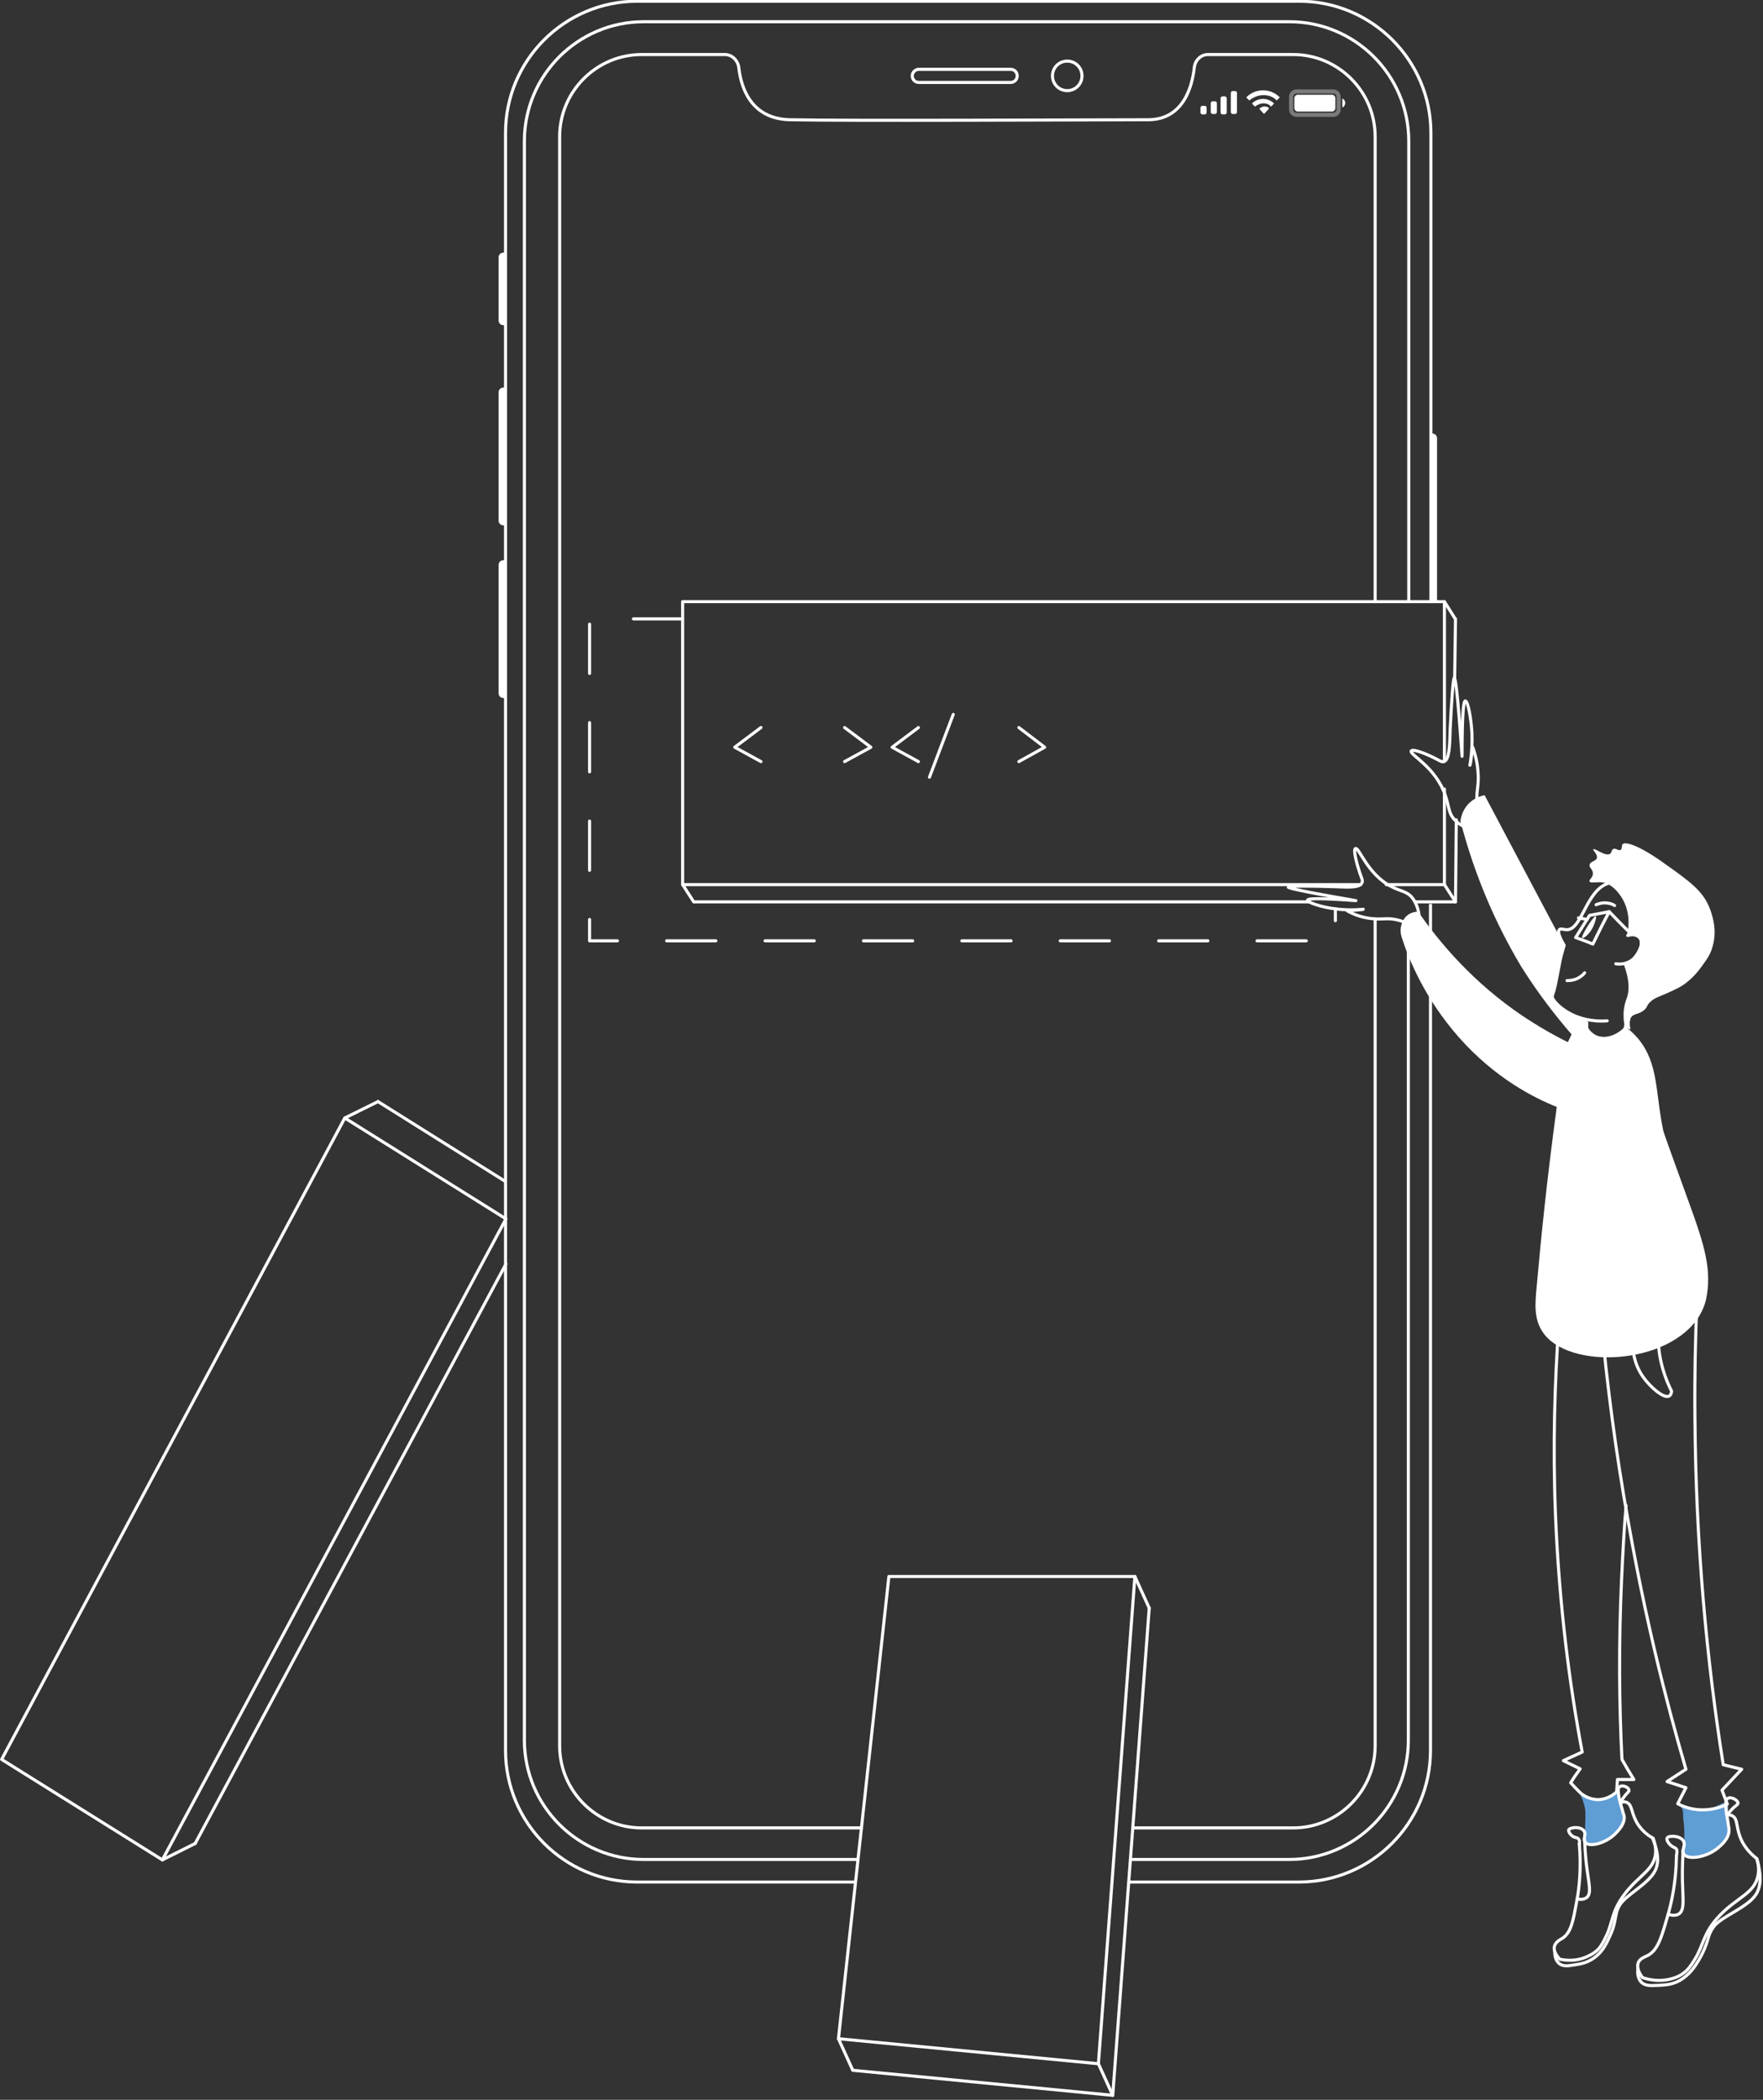 <?xml version="1.0" encoding="UTF-8"?> <svg xmlns="http://www.w3.org/2000/svg" width="430" height="512" viewBox="0 0 430 512" fill="none"><rect x="0" y="0" width="430" height="512" fill="#333333" stroke="none"/> <g clip-path="url(#clip0)"> <path d="M123.4 297.2L39.6 453.5L0.4 429L84.1 272.6L123.4 297.2Z" stroke="white" stroke-width="0.75" stroke-miterlimit="10" stroke-linecap="round" stroke-linejoin="round"></path> <path d="M123.4 308.2L47.6 449.5" stroke="white" stroke-width="0.75" stroke-miterlimit="10" stroke-linecap="round" stroke-linejoin="round"></path> <path d="M92.2 268.6L123.3 288.1" stroke="white" stroke-width="0.75" stroke-miterlimit="10" stroke-linecap="round" stroke-linejoin="round"></path> <path d="M39.6 453.5L47.6 449.5" stroke="white" stroke-width="0.75" stroke-miterlimit="10" stroke-linecap="round" stroke-linejoin="round"></path> <path d="M84.1 272.6L92.2 268.6" stroke="white" stroke-width="0.75" stroke-miterlimit="10" stroke-linecap="round" stroke-linejoin="round"></path> <path d="M319.4 219.9C269.4 219.9 219.3 219.9 169.3 219.9" stroke="white" stroke-width="0.75" stroke-miterlimit="10" stroke-linecap="round" stroke-linejoin="round"></path> <path d="M355.2 199.9C355.1 206.6 355.1 213.2 355 219.9C351.7 219.9 348.5 219.9 345.2 219.9" stroke="white" stroke-width="0.75" stroke-miterlimit="10" stroke-linecap="round" stroke-linejoin="round"></path> <path d="M355 150.9C354.9 155.7 354.9 160.4 354.8 165.2" stroke="white" stroke-width="0.75" stroke-miterlimit="10" stroke-linecap="round" stroke-linejoin="round"></path> <path d="M166.5 215.7L169.2 219.9" stroke="white" stroke-width="0.75" stroke-miterlimit="10" stroke-linecap="round" stroke-linejoin="round"></path> <path d="M352.3 215.7L355 219.9" stroke="white" stroke-width="0.75" stroke-miterlimit="10" stroke-linecap="round" stroke-linejoin="round"></path> <path d="M352.3 146.7C353.2 148.1 354.1 149.6 355 151L352.3 146.7Z" fill="white"></path> <path d="M352.3 146.7C353.2 148.1 354.1 149.6 355 151" stroke="white" stroke-width="0.75" stroke-miterlimit="10" stroke-linecap="round" stroke-linejoin="round"></path> <path d="M331.9 215.7C276.8 215.7 221.6 215.7 166.5 215.7V146.7H352.3C352.3 157.8 352.3 169 352.3 180.1C352.3 181.9 352.3 183.7 352.3 185.5" stroke="white" stroke-width="0.75" stroke-miterlimit="10" stroke-linecap="round" stroke-linejoin="round"></path> <path d="M352.3 192.4V215.7H338.1" stroke="white" stroke-width="0.75" stroke-miterlimit="10" stroke-linecap="round" stroke-linejoin="round"></path> <path d="M410.8 449.4C412 448.3 413.8 446.8 416.2 445.3C419.6 443.1 421.3 442 422.6 442.8C424 443.6 423.3 446 425 449.2C426.1 451.2 427.6 452.5 428.5 453.2C428.8 454.2 429.1 455.6 428.8 457.2C428 461.7 423.8 462.5 419.4 467.1C415.4 471.3 415.6 474.1 413.4 477.7C412.2 479.7 411.5 480.4 411 480.8C409.7 481.9 408.4 482.3 407.6 482.5C404.7 483.3 402.1 482.7 400.6 482.2C399.9 481.2 399.2 480 399.5 478.8C399.8 477.6 401.1 477.2 401.9 476.8C404.3 475.5 405.2 472.6 406.7 467.3C407.7 464 408.8 458.9 408.9 452.5" stroke="white" stroke-width="0.75" stroke-miterlimit="10" stroke-linecap="round" stroke-linejoin="round"></path> <path d="M415.2 441.2C412 441.3 409.3 439.4 409.2 439.7C409.1 439.9 409.7 440.1 410.2 440.9C410.7 441.7 410.4 442.5 410.6 443.9C410.9 446 410.8 447.7 410.8 449.4C410.8 450.5 410.7 451.4 410.6 452.1C410.9 452.3 411.3 452.7 411.9 452.9C412.3 453.1 413.5 453.5 416 452.4C417.8 451.6 420.8 450.4 421.4 447.6C421.5 447.2 421.4 447.3 421.4 445.3C421.4 440.8 421.7 440.3 421.2 439.8C420.3 438.9 418.6 441.2 415.2 441.2Z" fill="#5F9DD5"></path> <path d="M408.9 452.3C409 451.9 409.1 451.3 408.9 450.9C408.7 450.6 408.4 450.5 408 450.3C407.1 449.8 406.4 448.7 406.6 448.2C406.8 447.5 409.8 447.5 410.6 448.9C411.2 450 410.1 451.1 410.6 452C411.5 453.6 416.1 453 419 450.6C419.7 450 421.8 448.3 421.7 446.2C421.7 446.2 421.7 446.1 421.7 445.9C421.3 443.1 421.1 442.5 421 441.4C420.9 439.9 420.8 438.9 421.4 438.5C422.2 438 423.8 438.9 423.9 439.6C423.9 440.1 423.3 440.2 422.3 441.3C421.8 441.8 421.5 442.3 421.3 442.7" stroke="white" stroke-width="0.75" stroke-miterlimit="10" stroke-linecap="round" stroke-linejoin="round"></path> <path d="M410.5 451.4C410.3 455.1 410.3 458.1 410.4 460.1C410.5 463.4 410.8 465.6 409.6 466.6C408.8 467.2 407.7 467 406.9 466.8" stroke="white" stroke-width="0.75" stroke-miterlimit="10" stroke-linecap="round" stroke-linejoin="round"></path> <path d="M399.5 480C399.4 480.6 399.3 482.1 400.2 483.2C401.1 484.2 402.4 484.2 404.3 484.1C406 484 407.7 484 409.7 482.9C412.1 481.5 413.4 479.5 414.3 478C415.1 476.6 415.6 475.6 416.1 474.2C416.8 472.4 416.7 471.6 417.9 469.9C419.7 467.3 426.2 465.2 428.3 461.9C429.2 460.5 429.9 458 428.5 453.3" stroke="white" stroke-width="0.75" stroke-miterlimit="10" stroke-linecap="round" stroke-linejoin="round"></path> <path d="M386.6 446.8C387.6 445.7 389.1 444.1 391.2 442.5C394.1 440.1 395.6 438.9 396.8 439.5C398.2 440.1 397.8 442.3 399.6 445C400.8 446.7 402.2 447.7 403.2 448.2C403.5 449 403.9 450.3 403.8 451.8C403.5 456 399.7 457.2 396.2 461.9C393 466.1 393.4 468.8 391.7 472.2C390.8 474.1 390.2 474.9 389.8 475.3C388.7 476.4 387.5 476.9 386.8 477.2C384.2 478.3 381.8 478 380.4 477.7C379.7 476.9 378.9 475.8 379.1 474.7C379.3 473.6 380.4 473 381.1 472.6C383.2 471.2 383.7 468.4 384.6 463.4C385.2 460.3 385.7 455.5 385.2 449.6" stroke="white" stroke-width="0.75" stroke-miterlimit="10" stroke-linecap="round" stroke-linejoin="round"></path> <path d="M394.1 435.5C394 435.5 394.1 436.2 394.2 436.9C393.9 437.2 393.3 437.7 392.6 438.1C392 438.4 390.4 439.2 388.3 438.7C386.5 438.3 385.3 437.2 384.9 436.7C386 438.4 386.4 440 386.6 441C386.8 442.6 386.6 443.6 386.6 446.8C386.6 447.8 386.7 448.7 386.7 449.2C387 449.4 387.4 449.6 387.9 449.8C388.3 449.9 389.4 450.1 391.6 448.9C393.2 448 395.8 446.5 396.1 443.9C396.2 443.3 396.1 442.8 395.9 441.8C395.5 439.7 395.5 438.4 394.8 437.1C394.7 436.9 394.2 435.5 394.1 435.5Z" fill="#5F9DD5"></path> <path d="M385.2 449.6C385.3 449.2 385.3 448.7 385 448.4C384.8 448.1 384.5 448.1 384.1 448C383.2 447.7 382.5 446.7 382.6 446.2C382.8 445.6 385.4 445.2 386.3 446.4C387 447.3 386 448.4 386.6 449.2C387.6 450.5 391.7 449.5 394.1 447C394.7 446.4 396.5 444.5 396.1 442.7C396.1 442.7 396.1 442.6 396 442.4C395.3 439.9 395.1 439.4 394.9 438.4C394.7 437.1 394.5 436.1 395 435.7C395.7 435.1 397.3 435.8 397.3 436.5C397.4 436.9 396.8 437.1 396 438.3C395.6 438.8 395.4 439.3 395.2 439.7" stroke="white" stroke-width="0.75" stroke-miterlimit="10" stroke-linecap="round" stroke-linejoin="round"></path> <path d="M386.5 448.6C386.6 452 386.9 454.7 387.2 456.6C387.6 459.6 388.1 461.6 387.1 462.6C386.4 463.2 385.4 463.2 384.7 463" stroke="white" stroke-width="0.75" stroke-miterlimit="10" stroke-linecap="round" stroke-linejoin="round"></path> <path d="M379.2 475.9C379.2 476.5 379.3 477.9 380.2 478.7C381.1 479.5 382.3 479.4 384 479.1C385.5 478.9 387.1 478.6 388.8 477.4C390.9 475.9 391.8 473.9 392.5 472.4C393.1 471.1 393.5 470.1 393.8 468.7C394.2 467 394.1 466.2 395 464.6C396.4 462.1 402.1 459.4 403.7 456.1C404.4 454.7 404.8 452.4 403.1 448.3" stroke="white" stroke-width="0.75" stroke-miterlimit="10" stroke-linecap="round" stroke-linejoin="round"></path> <path d="M166.5 150.9H143.8V229.4H325.7V221.6" stroke="white" stroke-width="0.75" stroke-miterlimit="10" stroke-linecap="round" stroke-linejoin="round" stroke-dasharray="12 12"></path> <path d="M360.4 196.6C359.8 193.2 360.8 192 360.5 188.3C360.4 186.8 360.1 184.7 359.2 182.2C358.7 185.8 358.6 186.6 358.5 186.6C358.5 186.6 359.2 183.1 359 178.7C358.8 174.9 358 170.9 357.4 170.9C357 170.9 356.6 173.4 356.6 184.4C355.5 168.8 355 165.3 354.7 165.3C354.4 165.3 354 171.7 353.7 177.8C353.6 181.9 353.5 185.2 352.2 185.7C351.6 185.9 351.1 185.4 349.2 184.5C349 184.4 344.7 182.4 344.2 183.1C343.7 184 350.1 186.9 352.5 193.9C353.5 196.7 353.2 198.4 355 200.1C357 202.1 360.4 202.8 361.2 201.6C362 200.7 360.9 199.6 360.4 196.6Z" stroke="white" stroke-width="0.75" stroke-miterlimit="10" stroke-linecap="round" stroke-linejoin="round"></path> <path d="M341.2 224.4C338.3 223.6 337.2 224.4 333.9 223.9C332.6 223.7 330.8 223.3 328.6 222.1C331.8 221.8 332.5 221.8 332.5 221.7C332.5 221.7 329.4 222.1 325.6 221.6C322.3 221.2 318.8 220 318.9 219.5C319 219.1 321.1 218.9 330.7 219.6C317.2 217.3 314.1 216.5 314.2 216.3C314.2 216 319.8 216 325.2 216.2C328.8 216.3 331.6 216.6 332.2 215.2C332.5 214.6 332 214.1 331.4 212C331.3 211.8 329.9 207.2 330.6 206.9C331.4 206.4 333.5 213.2 339.4 216.2C341.7 217.4 343.3 217.3 344.6 219.1C346.2 221.3 346.6 224.8 345.5 225.6C344.6 226.3 343.8 225.1 341.2 224.4Z" stroke="white" stroke-width="0.75" stroke-miterlimit="10" stroke-linecap="round" stroke-linejoin="round"></path> <path d="M380.2 323C379.2 336.9 378.7 352.6 379.4 369.7C380.3 391.4 382.8 410.7 385.9 427.2C384.4 427.9 382.8 428.6 381.3 429.3C382.7 430 384 430.6 385.4 431.3C384.6 432.4 383.8 433.5 383.1 434.7C383.8 435.5 384.6 436.3 385.3 437C385.7 437.4 387.3 438.8 389.9 438.8C392.3 438.7 393.9 437.3 394.3 436.9C394.4 435.9 394.4 434.9 394.5 433.9C395.8 433.9 397.2 433.9 398.5 433.9C397.5 432.3 396.5 430.6 395.6 429C394.9 415.3 394.8 400.7 395.5 385.2C395.8 379 396.1 373 396.6 367.1" stroke="white" stroke-width="0.75" stroke-miterlimit="10" stroke-linecap="round" stroke-linejoin="round"></path> <path d="M390.5 321.6C391.9 337 394 353.7 397.2 371.4C401.1 393.5 406 413.6 411.2 431.4C409.7 432.4 408.1 433.4 406.6 434.4C408.1 434.9 409.7 435.4 411.2 435.9C410.5 437.2 409.9 438.5 409.2 439.8C410.3 440.4 412.5 441.3 415.2 441.3C418 441.3 420.1 440.5 421.3 439.9C420.9 438.8 420.4 437.6 420 436.5C421.6 434.8 423.2 433.1 424.8 431.4C423.3 431 421.8 430.7 420.3 430.3C416.3 405 413.6 376.6 413.4 345.6C413.3 335.7 413.5 326.2 413.9 316.9C406.1 318.5 398.3 320.1 390.5 321.6Z" stroke="white" stroke-width="0.75" stroke-miterlimit="10" stroke-linecap="round" stroke-linejoin="round"></path> <path d="M356.2 200.2C356.3 199.5 356.6 197.8 357.9 196.3C359.5 194.4 361.6 194 362.1 193.9C368.6 206.1 375 218.3 381.5 230.5C380.9 233.9 380.1 237.4 379.1 241C378.9 241.7 378.7 242.5 378.5 243.2C379.2 244.2 380.4 245.7 382.4 247C384.2 248.1 385.9 248.5 386.9 248.7C386.9 249 386.9 249.3 386.8 249.6C387.1 250.4 387.8 251.5 388.9 252.2C391 253.5 394.1 252.7 396.4 250.3C397.2 250.9 398.3 251.8 399.5 253.2C404.6 259.3 403.7 266.4 405.7 275.8C405.9 276.5 407.9 282.1 411.9 293.1C415.8 303.8 417.6 309.7 416.1 316.9C415.8 318.2 415.3 319.4 414.5 320.8C407.1 333 382.3 334.1 376.2 324.7C374.1 321.5 374.4 317.9 374.8 313.7C375.8 302.4 377.3 287.5 379.7 269.9C374.4 267.8 364.7 263 355.8 252.9C347.6 243.6 343.6 234 341.8 228.3C341.3 226.5 341.8 224.6 343 223.4C344.2 222.3 345.5 222.3 345.9 222.3C351.2 230 359.4 239.6 371.2 247.6C375.1 250.2 378.9 252.4 382.4 254.1C382.7 253.5 383 252.9 383.3 252.2C379.4 247.7 375.2 242.3 371.1 235.8C363.1 222.5 358.7 209.8 356.2 200.2Z" fill="white"></path> <path d="M387 249.3C387 249.8 387 250.2 387 250.7C387.3 251.4 387.8 252.4 388.7 253C391 254.6 394.4 253.9 395.8 251.9C395.9 251.7 396 251.5 396 251.5C396.6 250.4 396.7 249.3 396.7 248.6" stroke="white" stroke-width="0.75" stroke-miterlimit="10" stroke-linecap="round" stroke-linejoin="round"></path> <path d="M392 248.9C389.9 249.1 388.2 248.8 387 248.6C381.4 247.4 378.6 243.8 378.6 243.1C378.6 242.7 378.7 242.5 379 241.6C379.3 240.6 379.9 237.5 380.3 235.3C380.5 234.1 380.9 232.5 381.5 230.5C380.7 229.1 379.8 227.4 380.3 226.7C380.7 226.3 381.3 226.7 382.2 226.7C385.9 226.6 386.8 217.2 392.2 215.4C392.7 215.2 393.2 215.2 393.4 215.1" stroke="white" stroke-width="0.75" stroke-miterlimit="10" stroke-linecap="round" stroke-linejoin="round"></path> <path d="M384.3 228.6C385.4 226.8 386.6 225 387.7 223.2C389.3 222.9 390.9 222.6 392.5 222.3C391.1 224.9 389.8 227.5 388.5 230.2C387.1 229.6 385.7 229.1 384.3 228.6Z" stroke="white" stroke-width="0.75" stroke-miterlimit="10" stroke-linecap="round" stroke-linejoin="round"></path> <path d="M388.7 225.7C387.8 227.8 386.1 229 385.9 228.7C385.5 228.3 388.8 223.1 389.2 223.4C389.5 223.6 389 224.9 388.7 225.7Z" fill="white"></path> <path d="M382.2 239.1C383 239.1 384.5 239 385.8 237.9C386.1 237.7 386.3 237.4 386.5 237.2" stroke="white" stroke-width="0.75" stroke-miterlimit="10" stroke-linecap="round" stroke-linejoin="round"></path> <path d="M394.1 235C394.7 235.1 396.7 235.3 398.4 233.8C399.7 232.5 400.9 230 400.1 228.7C399.4 227.5 397.3 228 397 228.1" stroke="white" stroke-width="0.75" stroke-miterlimit="10" stroke-linecap="round" stroke-linejoin="round"></path> <path d="M396 235C397.5 239 397.4 241.6 396.8 243.3C396.5 244.1 395.9 245.7 396 247.9C396 249 396.2 250 396.4 250.6C396.8 250.7 397.3 250.9 397.7 251C397.5 250.3 397.5 249.7 397.5 249.3C397.5 249.2 397.6 248.7 397.7 248.3C398.3 247 399.8 247.5 401.2 246.1C401.9 245.4 401.6 245.2 402.4 244.4C403.3 243.5 404.2 243.2 405.1 242.8C405.1 242.8 406.9 242.1 409.1 241C412.3 239.4 414.3 236.7 415.3 235.3C416.3 233.9 417.2 232.7 417.7 230.8C418.9 226.8 417.6 223.2 417.2 222C415.6 217.4 412.4 215.1 405.9 210.5C399.5 205.9 396.2 205.1 395.7 205.9C395.5 206.2 395.7 206.9 395.3 207.2C394.8 207.6 394.1 206.7 393.5 207C393 207.2 393.2 207.7 392.8 208.1C391.7 209.1 388.9 206.6 388.6 207.1C388.5 207.4 389.6 208.2 389.5 209.1C389.4 210 387.8 210 387.7 210.9C387.6 211.6 388.5 212 388.5 212.9C388.6 214 387.5 214.4 387.7 214.9C387.9 215.5 389.5 214.9 391.1 215.2C393.9 215.8 395.7 219.1 395.9 219.5C398.1 223.6 396.9 227.9 396.7 228.3C397 228.2 397.5 228 398.2 228.2C398.5 228.3 399.3 228.4 399.7 229C400.6 230.2 399.3 233.5 397 234.8C396.8 234.8 396.3 234.9 396 235Z" fill="white"></path> <path d="M389.3 220.6C389.8 220.4 390.8 220 392.1 220.2C392.8 220.3 393.4 220.5 393.8 220.8" stroke="white" stroke-width="0.75" stroke-miterlimit="10" stroke-linecap="round" stroke-linejoin="round"></path> <path d="M385 223.8C385.7 223.9 386.4 224.1 387.1 224.2" stroke="white" stroke-width="0.75" stroke-miterlimit="10" stroke-linecap="round" stroke-linejoin="round"></path> <path d="M392.5 222.3C394.2 224.1 396 225.9 397.7 227.6" stroke="white" stroke-width="0.75" stroke-miterlimit="10" stroke-linecap="round" stroke-linejoin="round"></path> <path d="M404.4 326.2C404.5 328.2 404.7 330.9 405.6 333.9C406.2 336 407 337.8 407.7 339.2C407.7 339.6 407.5 340.2 407.1 340.4C405.8 341.1 402.5 338.2 400.8 335.8C398.2 332.2 398 328 398.2 324.9" stroke="white" stroke-width="0.75" stroke-miterlimit="10" stroke-linecap="round" stroke-linejoin="round"></path> <path d="M388.3 318.4C387.5 317.4 381.9 310.6 384.2 304.3C384.5 303.6 384.8 302.9 385.4 302.1" stroke="white" stroke-width="0.75" stroke-miterlimit="10" stroke-linecap="round" stroke-linejoin="round"></path> <path d="M208.7 458.9H155.4C137.7 458.9 123.3 444.5 123.3 426.8V32.4C123.3 14.7 137.7 0.3 155.4 0.3H316.9C334.6 0.3 349 14.7 349 32.4V146.6" stroke="white" stroke-width="0.75"></path> <path d="M348.9 220.4V426.8C348.9 444.5 334.5 458.9 316.8 458.9H275.3" stroke="white" stroke-width="0.75"></path> <path d="M209.3 453.4H157C141 453.4 127.9 440.4 127.9 424.3V34.4C127.9 18.4 140.9 5.3 157 5.3H314.5C330.5 5.3 343.6 18.3 343.6 34.4V146.7" stroke="white" stroke-width="0.75"></path> <path d="M343.5 231.5V424.3C343.5 440.3 330.5 453.4 314.4 453.4H275.7" stroke="white" stroke-width="0.75"></path> <path d="M210.1 445.7H156.5C145.5 445.7 136.5 436.7 136.5 425.7V33.3C136.5 22.3 145.5 13.3 156.5 13.3H176.8C178.6 13.3 180 14.8 180.2 16.5C180.7 21.1 183 29 192.7 29.2C206.5 29.5 267.9 29.2 280 29.2C288.7 29.2 290.8 21 291.3 16.4C291.5 14.7 292.9 13.3 294.6 13.3H315.4C326.4 13.3 335.4 22.3 335.4 33.3V146.7" stroke="white" stroke-width="0.75"></path> <path d="M335.4 224.1V425.7C335.4 436.7 326.4 445.7 315.4 445.7H276.3" stroke="white" stroke-width="0.75"></path> <path d="M121.6 137.8C121.6 137.1 122.1 136.6 122.8 136.6H123V170.2H122.8C122.1 170.2 121.6 169.7 121.6 169V137.8Z" fill="white"></path> <path d="M121.6 95.7C121.6 95 122.1 94.5 122.8 94.5H123V128.1H122.8C122.1 128.1 121.6 127.6 121.6 126.9V95.7Z" fill="white"></path> <path d="M121.6 62.8C121.6 62.1 122.1 61.6 122.8 61.6H123V79.3H122.8C122.1 79.3 121.6 78.8 121.6 78.1V62.8Z" fill="white"></path> <path d="M349.1 146.7V105.7H349.3C350 105.7 350.5 106.2 350.5 106.9V146.7" fill="white"></path> <path d="M224.1 16.9H246.5C247.4 16.9 248.1 17.6 248.1 18.5C248.1 19.4 247.4 20.1 246.5 20.1H224.1C223.2 20.1 222.5 19.4 222.5 18.5C222.5 17.6 223.3 16.9 224.1 16.9Z" stroke="white" stroke-width="0.75"></path> <path d="M260.3 22.1C262.3 22.1 263.9 20.5 263.9 18.5C263.9 16.5 262.3 14.9 260.3 14.9C258.3 14.9 256.7 16.5 256.7 18.5C256.7 20.5 258.3 22.1 260.3 22.1Z" stroke="white" stroke-width="0.75"></path> <path opacity="0.35" d="M316.2 22.3H325.2C325.9 22.3 326.5 22.9 326.5 23.6V26.7C326.5 27.4 325.9 28 325.2 28H316.2C315.5 28 314.9 27.4 314.9 26.7V23.6C314.9 22.9 315.5 22.3 316.2 22.3Z" stroke="white"></path> <path fill-rule="evenodd" clip-rule="evenodd" d="M316.5 23.1C316.1 23.1 315.7 23.5 315.7 23.9V26.4C315.7 26.8 316.1 27.2 316.5 27.2H324.9C325.3 27.2 325.7 26.8 325.7 26.4V23.9C325.7 23.5 325.3 23.1 324.9 23.1H316.5ZM327.4 26.2V24C327.8 24.2 328.1 24.6 328.1 25.1C328.1 25.6 327.8 26.1 327.4 26.2Z" fill="white"></path> <path fill-rule="evenodd" clip-rule="evenodd" d="M308.2 23.2C309.4 23.2 310.5 23.6 311.3 24.4C311.4 24.5 311.5 24.5 311.5 24.4L312.1 23.8V23.7C312.1 23.7 312.1 23.6 312 23.6C309.8 21.5 306.3 21.5 304.1 23.6C304.1 23.6 304.1 23.7 304 23.7V23.8L304.6 24.4C304.7 24.5 304.8 24.5 304.8 24.4C305.9 23.6 307 23.2 308.2 23.2ZM308.2 25.2C308.8 25.2 309.5 25.4 309.9 25.9C310 26 310.1 26 310.1 25.9L310.7 25.3C310.7 25.3 310.8 25.2 310.7 25.2C310.6 25.2 310.7 25.1 310.6 25.1C309.2 23.8 306.9 23.8 305.5 25.1L305.4 25.2V25.3L306 25.9C306.1 26 306.2 26 306.2 25.9C306.9 25.4 307.6 25.2 308.2 25.2ZM309.4 26.5V26.6L308.4 27.7H308.3H308.2L307.2 26.6C307.2 26.6 307.1 26.5 307.2 26.5C307.2 26.5 307.2 26.4 307.3 26.4C308 25.8 308.9 25.8 309.6 26.4C309.4 26.4 309.4 26.5 309.4 26.5Z" fill="white"></path> <path fill-rule="evenodd" clip-rule="evenodd" d="M301.2 22.2H300.7C300.4 22.2 300.2 22.4 300.2 22.7V27.3C300.2 27.6 300.4 27.8 300.7 27.8H301.2C301.5 27.8 301.7 27.6 301.7 27.3V22.7C301.8 22.5 301.5 22.2 301.2 22.2ZM298.2 23.5H298.7C299 23.5 299.2 23.7 299.2 24V27.4C299.2 27.7 299 27.9 298.7 27.9H298.2C297.9 27.9 297.7 27.7 297.7 27.4V24C297.7 23.7 297.9 23.5 298.2 23.5ZM296.3 24.7H295.8C295.5 24.7 295.3 24.9 295.3 25.2V27.3C295.3 27.6 295.5 27.8 295.8 27.8H296.3C296.6 27.8 296.8 27.6 296.8 27.3V25.2C296.8 24.9 296.6 24.7 296.3 24.7ZM293.8 25.8H293.3C293 25.8 292.8 26 292.8 26.3V27.4C292.8 27.7 293 27.9 293.3 27.9H293.8C294.1 27.9 294.3 27.7 294.3 27.4V26.3C294.3 26 294.1 25.8 293.8 25.8Z" fill="white"></path> <path d="M216.8 384.4L204.5 497.1L267.9 503.2L276.8 384.4H216.8Z" stroke="white" stroke-width="0.75" stroke-miterlimit="10" stroke-linecap="round" stroke-linejoin="round"></path> <path d="M208 504.8L271.4 510.9L280.3 392.1" stroke="white" stroke-width="0.75" stroke-miterlimit="10" stroke-linecap="round" stroke-linejoin="round"></path> <path d="M204.5 497.1L208 504.8" stroke="white" stroke-width="0.75" stroke-miterlimit="10" stroke-linecap="round" stroke-linejoin="round"></path> <path d="M267.9 503.2L271.4 510.9" stroke="white" stroke-width="0.75" stroke-miterlimit="10" stroke-linecap="round" stroke-linejoin="round"></path> <path d="M276.8 384.4L280.3 392.1" stroke="white" stroke-width="0.75" stroke-miterlimit="10" stroke-linecap="round" stroke-linejoin="round"></path> <path d="M185.6 177.4L179.2 182.2L185.6 185.7" stroke="white" stroke-width="0.75" stroke-miterlimit="10" stroke-linecap="round" stroke-linejoin="round"></path> <path d="M206 177.4L212.4 182.2L206 185.7" stroke="white" stroke-width="0.75" stroke-miterlimit="10" stroke-linecap="round" stroke-linejoin="round"></path> <path d="M226.7 189.5C228.6 184.4 230.6 179.3 232.5 174.2" stroke="white" stroke-width="0.75" stroke-miterlimit="10" stroke-linecap="round" stroke-linejoin="round"></path> <path d="M224 177.4L217.6 182.2L224 185.7" stroke="white" stroke-width="0.75" stroke-miterlimit="10" stroke-linecap="round" stroke-linejoin="round"></path> <path d="M248.5 177.4L254.8 182.2L248.5 185.7" stroke="white" stroke-width="0.75" stroke-miterlimit="10" stroke-linecap="round" stroke-linejoin="round"></path> </g> <defs> <clipPath id="clip0"> <rect width="429.7" height="511.3" fill="white"></rect> </clipPath> </defs> </svg> 